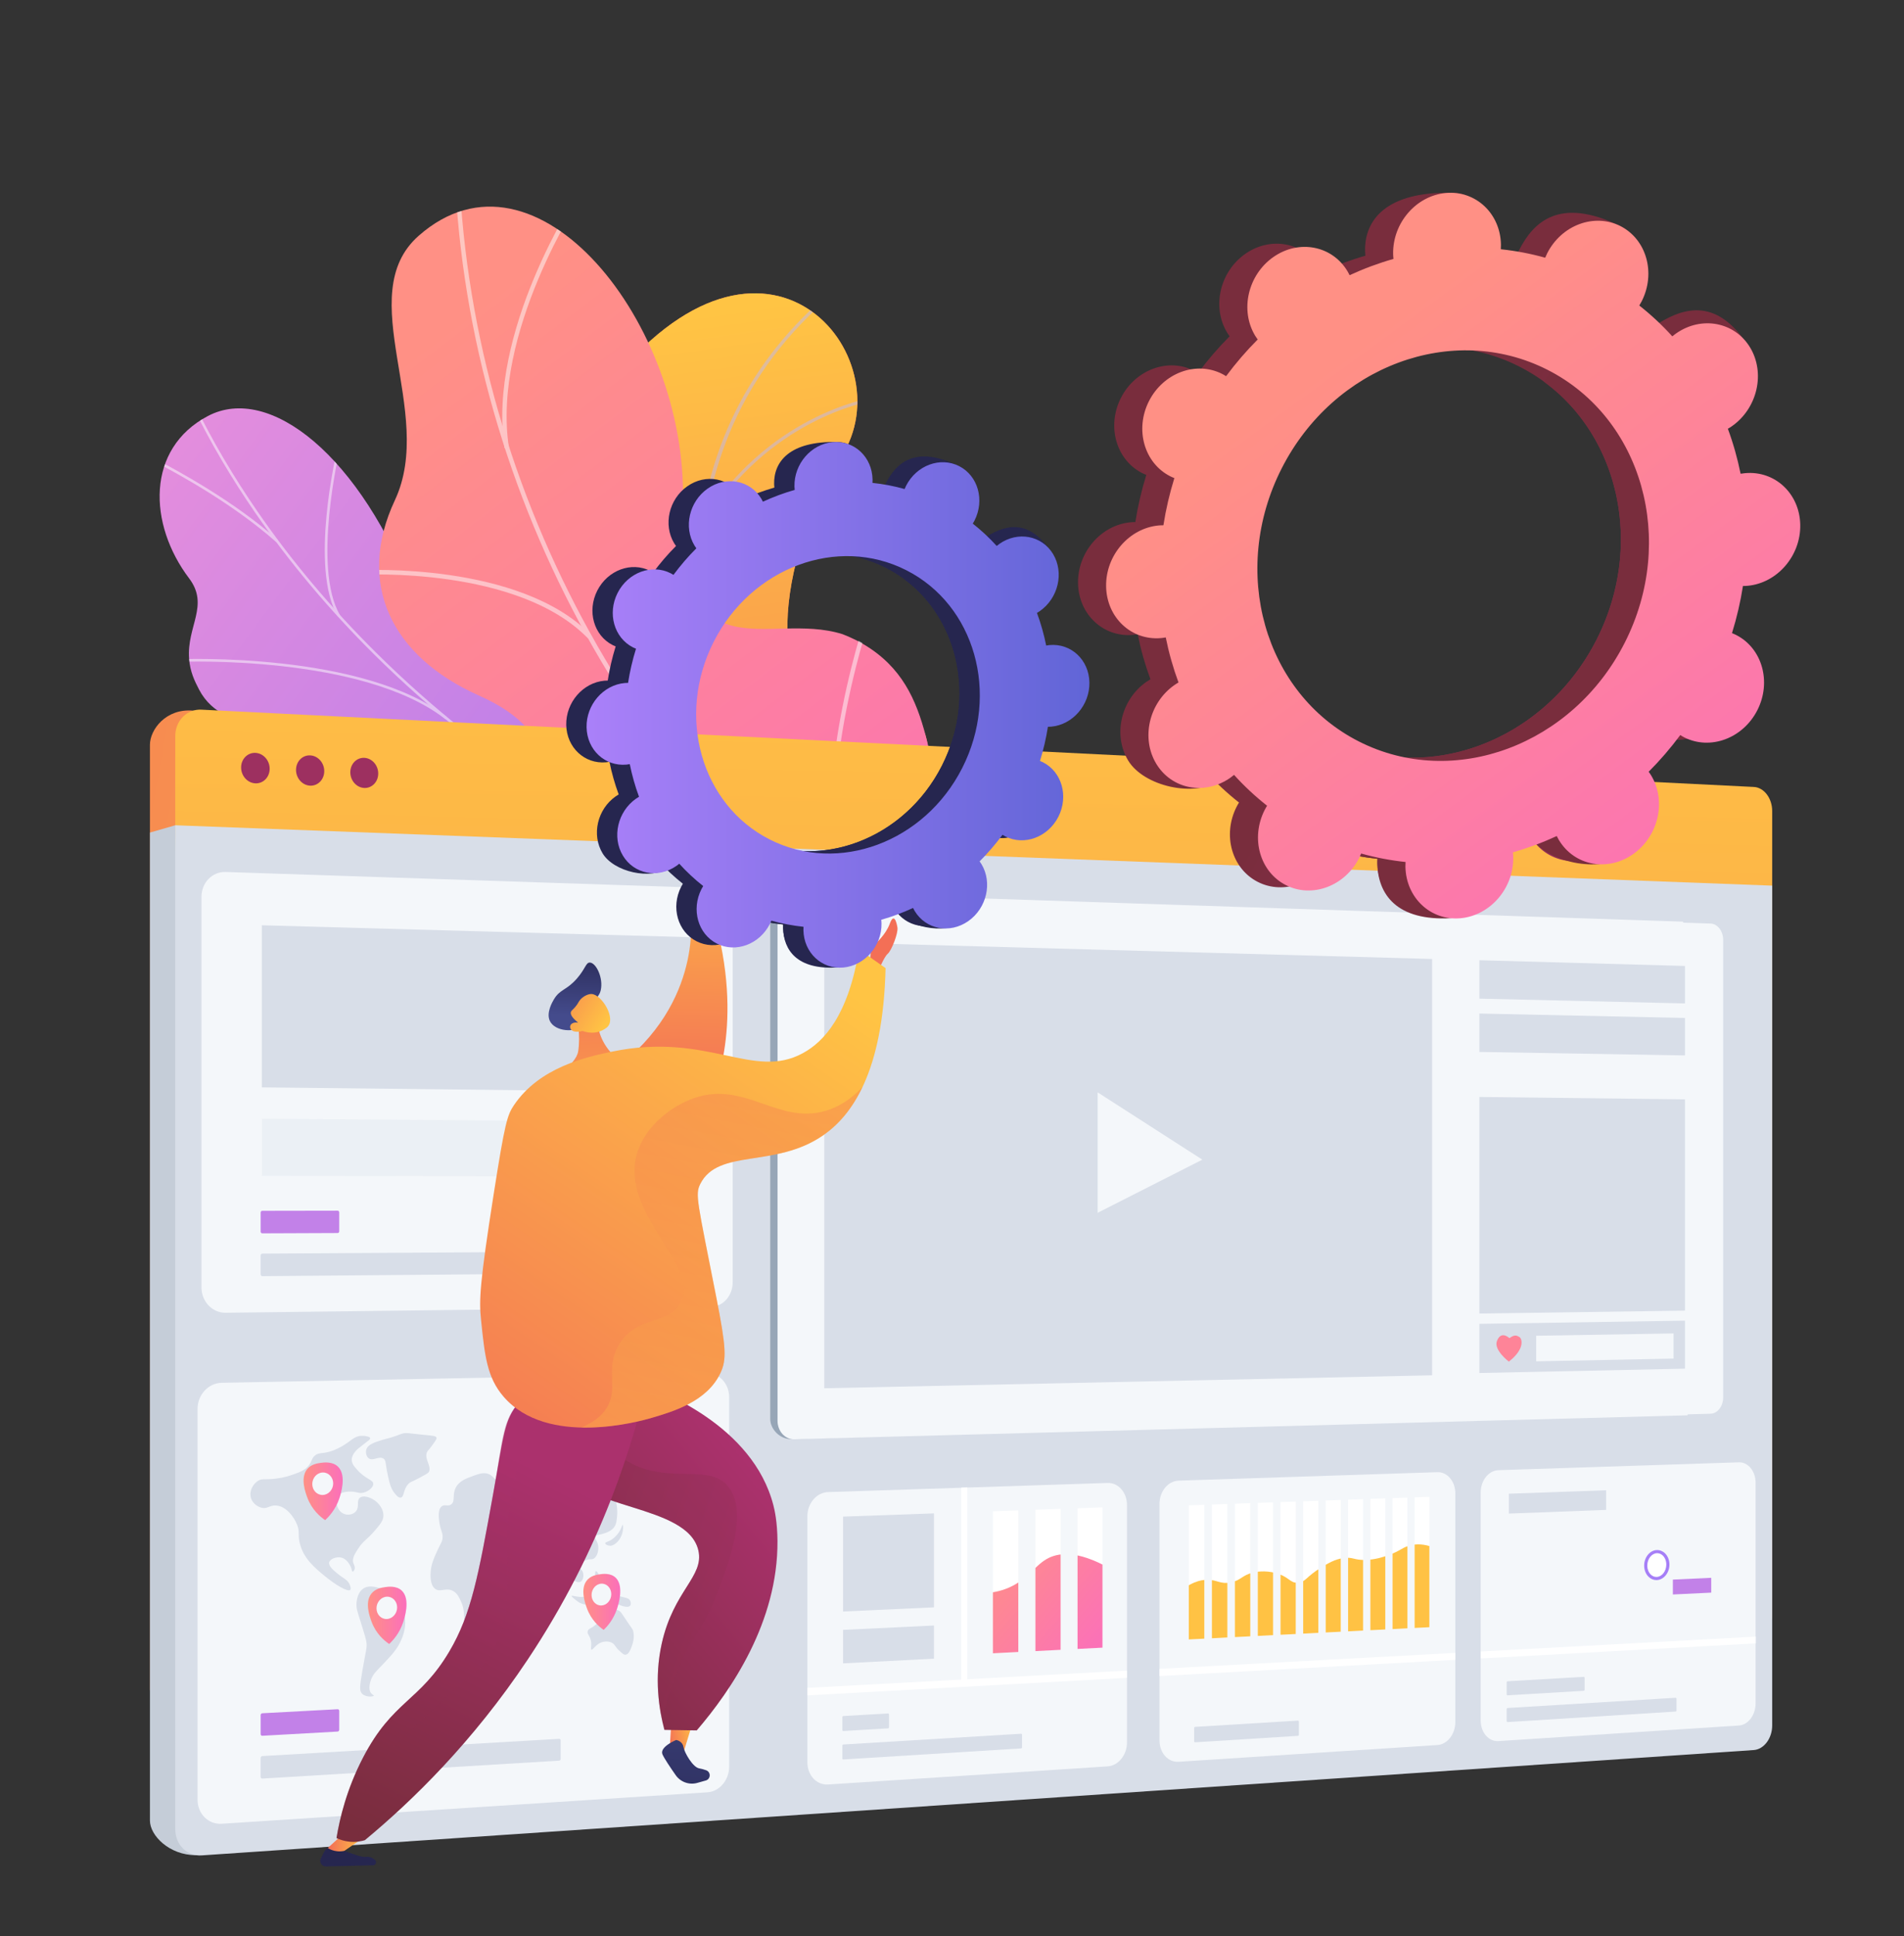 <?xml version="1.0" encoding="utf-8"?>
<!-- Generator: Adobe Illustrator 16.0.0, SVG Export Plug-In . SVG Version: 6.00 Build 0)  -->
<!DOCTYPE svg PUBLIC "-//W3C//DTD SVG 1.1//EN" "http://www.w3.org/Graphics/SVG/1.1/DTD/svg11.dtd">
<svg version="1.1" id="Layer_1" xmlns="http://www.w3.org/2000/svg" xmlns:xlink="http://www.w3.org/1999/xlink" x="0px" y="0px"
	 width="427px" height="434px" viewBox="0 0 427 434" enable-background="new 0 0 427 434" xml:space="preserve">
<rect x="0" y="0" width="427" height="434" fill="#333333" stroke="none"/>
<g>
	<g>
		<g>
			<defs>
				<path id="SVGID_1_" d="M196.971,272.181l29.555-15.293c0,0-2.281-18.04-15.06-24.992c-26.073-14.184-11.831-36.03-7.234-46.072
					c6.933-15.145,6.436-31.514-13.647-28.36c-20.083,3.153-16.606-32.299-1.885-55.144c14.405-22.356-17.022-60.862-52.643-15.338
					c-21.272,27.186-1.613,54.482,5.037,70.626s-15.665,29.312,1.964,44.116c15.059,12.646,33.904,17.797,29.898,33.92
					S174.373,264.714,196.971,272.181z"/>
			</defs>
			
				<linearGradient id="SVGID_2_" gradientUnits="userSpaceOnUse" x1="5538.815" y1="87.138" x2="5729.263" y2="87.138" gradientTransform="matrix(0.29 -0.957 0.957 0.29 -1539.208 5533.673)">
				<stop  offset="0" style="stop-color:#FFC444"/>
				<stop  offset="0.996" style="stop-color:#F36F56"/>
			</linearGradient>
			<use xlink:href="#SVGID_1_"  overflow="visible" fill="url(#SVGID_2_)"/>
			<clipPath id="SVGID_3_">
				<use xlink:href="#SVGID_1_"  overflow="visible"/>
			</clipPath>
			
				<linearGradient id="SVGID_4_" gradientUnits="userSpaceOnUse" x1="9289.334" y1="-4820.757" x2="9223.091" y2="-4632.485" gradientTransform="matrix(0.888 -0.46 0.46 0.888 -5874.904 8624.274)">
				<stop  offset="0" style="stop-color:#FFC444"/>
				<stop  offset="0.996" style="stop-color:#F36F56"/>
			</linearGradient>
			<path clip-path="url(#SVGID_3_)" fill="url(#SVGID_4_)" d="M196.971,272.181l29.555-15.293c0,0-2.281-18.04-15.06-24.992
				c-26.073-14.184-11.831-36.03-7.234-46.072c6.933-15.145,5.971-29.581-11.992-29.973c-20.324-0.444-18.261-30.687-3.54-53.531
				c14.405-22.356-17.022-60.862-52.643-15.338c-21.272,27.186-1.613,54.482,5.037,70.626s-15.665,29.312,1.964,44.116
				c15.059,12.646,33.904,17.797,29.898,33.92S174.373,264.714,196.971,272.181z"/>
			<g opacity="0.5" clip-path="url(#SVGID_3_)">
				<path fill="#BEB8F2" d="M211.182,268.305l0.555-0.43c-0.267-0.344-26.809-34.888-42.797-77.066
					c-14.729-38.857-23.252-92.335,19.787-126.436l-0.436-0.551c-19.16,15.18-29.87,35.394-31.835,60.081
					c-1.57,19.72,2.411,42.319,11.832,67.168C184.314,233.345,210.915,267.961,211.182,268.305z"/>
				<path fill="#BEB8F2" d="M156.08,134.255l0.58-0.398c-13.229-19.28-20.524-52.615-20.597-52.95l-0.687,0.148
					C135.449,81.391,142.774,114.862,156.08,134.255z"/>
				<path fill="#BEB8F2" d="M157.84,117.842c14.233-23.954,37.105-27.829,37.335-27.865l-0.11-0.694
					c-0.232,0.037-23.421,3.952-37.829,28.2L157.84,117.842z"/>
				<path fill="#BEB8F2" d="M180.894,217.815c-8.245-33.027,28.031-60.943,28.408-61.186l-0.341-0.613
					c-0.392,0.203-37.066,28.649-28.748,61.969L180.894,217.815z"/>
				<path fill="#BEB8F2" d="M174.252,205.449l0.545-0.443c-13.702-16.855-40.915-19.25-41.188-19.272l-0.057,0.7
					C133.823,186.456,160.742,188.829,174.252,205.449z"/>
				<path fill="#BEB8F2" d="M207.68,262.347c-5.024-11.915,6.631-29.439,6.75-29.615l-0.583-0.393
					c-0.492,0.729-11.987,18.015-6.814,30.281L207.68,262.347z"/>
				<path fill="#BEB8F2" d="M201.284,254.252l0.561-0.423c-6.16-8.161-24.85-11.131-30.992-12.107
					c-0.868-0.139-1.618-0.257-1.747-0.305l-0.252,0.656c0.182,0.069,0.679,0.149,1.888,0.342
					C176.815,243.381,195.295,246.317,201.284,254.252z"/>
			</g>
		</g>
		<g>
			
				<linearGradient id="SVGID_5_" gradientUnits="userSpaceOnUse" x1="-9418.006" y1="1057.834" x2="-9334.599" y2="1276.994" gradientTransform="matrix(-0.269 0.963 0.963 0.269 -3523.485 8899.381)">
				<stop  offset="0.004" style="stop-color:#E38DDD"/>
				<stop  offset="1" style="stop-color:#9571F6"/>
			</linearGradient>
			<path fill="url(#SVGID_5_)" d="M179.322,188.683c8.688-2.344,15.687,2.869,20.161,7.435c-0.185,0.845-0.075,1.377-0.072,2.268
				c0.03,8.038-1.67,11.473-2.892,19.399c-0.263,1.706-2.558,6.479-3.621,8.369l-2.038,3.492c0,0-20.507,2.903-23.436-8.515
				c-2.929-11.417-22.755-11.13-33.277-12.273c-6.461-0.702-9.191-3.093-11.524-3.732c-24.694-6.764-33.696-0.793-40.375-7.925
				c-7.374-7.874,1.487-17.404-6.081-26.393c-8.546-10.15-25.582-4.813-31.522-16.225c-1.019-1.957-2.012-3.995-2.237-6.929
				c-0.555-7.242,4.591-11.94,0.011-17.993c-9.205-12.166-9.695-29.089,4.22-36.407c13.733-7.222,34.263,8.811,46.42,41.087
				c11.264,21.968,15.839,23.169,27.477,23.883c8.152,0.5,30.584-3.545,36.25,9.541C162.454,180.852,169.39,191.362,179.322,188.683
				z"/>
			<g>
				<defs>
					<path id="SVGID_6_" d="M204.768,202.362l-13.075,26.793c0,0-21.339,3.396-24.268-8.022
						c-2.929-11.417-22.755-11.131-33.277-12.273c-28.549-3.101-18.761-34.946-54.987-42.049
						c-9.635-1.889-28.783-2.05-34.516-12.226c-6.532-11.593,3.664-17.138-2.226-24.921c-9.205-12.166-9.695-29.089,4.22-36.407
						c13.733-7.222,34.262,8.811,46.42,41.087c11.264,21.968,15.839,23.169,27.477,23.883c8.152,0.5,30.584-3.545,36.25,9.541
						s12.602,23.595,22.534,20.917C194.436,184.607,204.768,202.362,204.768,202.362z"/>
				</defs>
				<clipPath id="SVGID_7_">
					<use xlink:href="#SVGID_6_"  overflow="visible"/>
				</clipPath>
				<g opacity="0.5" clip-path="url(#SVGID_7_)">
					<path fill="#FCFDFE" d="M197.727,213.77l-0.195,0.558c-3.091-1.046-6.194-2.141-9.223-3.256
						c-22.425-8.257-43.194-18.472-61.731-30.36c-15.706-10.073-30.033-21.486-42.583-33.921
						c-10.092-10-19.094-20.713-26.757-31.841c-5.387-7.823-10.061-15.769-13.892-23.617c-0.668-1.368-1.276-2.81-1.865-4.205
						c-0.784-1.858-1.595-3.78-2.552-5.54l0.484-0.312c0.971,1.784,1.787,3.718,2.576,5.589c0.585,1.388,1.191,2.823,1.852,4.177
						c3.819,7.823,8.479,15.745,13.851,23.546c7.644,11.101,16.625,21.788,26.694,31.766c12.523,12.409,26.822,23.799,42.498,33.853
						c18.505,11.868,39.241,22.066,61.632,30.311C191.541,211.632,194.64,212.726,197.727,213.77z"/>
					<path fill="#FCFDFE" d="M100.279,160.78l-0.345,0.477c-18.589-14.577-59.338-12.907-59.747-12.889l0.006-0.584
						C40.604,147.765,81.541,146.086,100.279,160.78z"/>
					<path fill="#FCFDFE" d="M155.918,196.543l-0.293,0.513c-13.813-8.281-18.679-40.558-18.726-40.882l0.548-0.12
						C137.494,156.376,142.321,188.392,155.918,196.543z"/>
					<path fill="#FCFDFE" d="M164.177,200.503l-0.205,0.555c-9.868-3.582-25.425-2.788-43.806,2.237
						c-0.924,0.253-0.924,0.253-1.022,0.219l0.199-0.557l-0.1,0.278l-0.004-0.291c0.063-0.01,0.412-0.105,0.816-0.216
						C138.541,197.675,154.21,196.885,164.177,200.503z"/>
					<path fill="#FCFDFE" d="M192.115,211.776l-0.343,0.478c-9.174-7.131-9.331-25.418-9.331-25.602l0.554-0.034
						C182.995,186.799,183.151,204.808,192.115,211.776z"/>
					<path fill="#FCFDFE" d="M197.574,214.648c-9.434,0.424-19.207,3.72-29.879,10.075l-0.251-0.506
						c10.753-6.404,20.611-9.726,30.137-10.154L197.574,214.648z"/>
					<path fill="#FCFDFE" d="M62.312,121.059l-0.369,0.457c-9.876-8.739-22.296-15.388-26.378-17.573
						c-0.988-0.529-1.335-0.716-1.444-0.804l0.352-0.472c0.084,0.066,0.649,0.369,1.364,0.751
						C39.93,105.61,52.391,112.28,62.312,121.059z"/>
					<path fill="#FCFDFE" d="M76.247,137.892l-0.475,0.329c-6.414-10.846-0.367-36.591-0.106-37.682l0.537,0.114
						C76.14,100.918,69.953,127.249,76.247,137.892z"/>
				</g>
			</g>
		</g>
		<g>
			
				<linearGradient id="SVGID_8_" gradientUnits="userSpaceOnUse" x1="-3794.418" y1="-104.633" x2="-3691.183" y2="65.317" gradientTransform="matrix(-0.368 0.93 0.93 0.368 -1209.957 3648.649)">
				<stop  offset="0" style="stop-color:#FF9085"/>
				<stop  offset="1" style="stop-color:#FB6FBB"/>
			</linearGradient>
			<path fill="url(#SVGID_8_)" d="M223.876,211.26c-0.983,1.791,12.907,16.095-1.719,16.659
				c-3.653,0.141-15.037-2.553-21.051,11.223c-1.168,2.673-2.336,5.348-3.504,8.021c-7.014-0.073-13.611-1.442-12.694-10.593
				c1.425-14.211-19.899-22.649-28.877-22.007c-11.112,0.794-36.997,2.097-35.127-19.892c1.556-18.306,6.173-29.971-13.484-38.743
				c-19.656-8.771-27.638-25.075-18.855-43.81c9.243-19.716-9.76-45.956,5.327-59.261c26.288-23.184,60.283,19.726,59.262,59.648
				c-1.021,39.922,18.938,24.362,35.77,29.654c1.535,0.58,3.869,1.596,6.397,3.32c15.562,10.611,11.458,29.612,20.409,47.896
				C227.937,218.314,225.534,208.243,223.876,211.26z"/>
			<g>
				<defs>
					<path id="SVGID_9_" d="M220.746,203.62l-17.725,43.875c-6.934,0.263-19.138-0.702-18.113-10.924
						c1.425-14.211-19.899-22.649-28.877-22.007c-11.112,0.794-36.997,2.097-35.127-19.892c1.556-18.305,6.173-29.971-13.484-38.742
						c-19.656-8.771-27.638-25.075-18.855-43.81c9.243-19.716-9.76-45.956,5.327-59.261c26.288-23.184,60.283,19.726,59.262,59.648
						c-1.021,39.922,18.938,24.363,35.77,29.654c22.98,7.223,5.543,37.361,11.033,49.147
						C204.261,200.548,214.295,202.938,220.746,203.62z"/>
				</defs>
				<clipPath id="SVGID_10_">
					<use xlink:href="#SVGID_9_"  overflow="visible"/>
				</clipPath>
				<g opacity="0.5" clip-path="url(#SVGID_10_)">
					<path fill="#FCFDFE" d="M205.843,221.731l-0.551,0.865C145.92,184,106.401,114.899,102.157,42.259l0.98-0.109
						C107.362,114.483,146.718,183.295,205.843,221.731z"/>
					<path fill="#FCFDFE" d="M175.355,197.735l-0.379,0.953c-26.002-9.962-55.62,5.696-55.916,5.855l-0.42-0.894
						C118.94,203.488,148.944,187.616,175.355,197.735z"/>
					<path fill="#FCFDFE" d="M195.124,214.314l-0.764,0.674c-17.943-22.06-1.108-73.718-0.937-74.237l0.927,0.286
						C194.18,141.551,177.522,192.674,195.124,214.314z"/>
					<path fill="#FCFDFE" d="M132.531,142.336l-0.708,0.736c-15.689-16.107-50.471-14.241-50.82-14.221l-0.009-1.011
						C81.348,127.819,116.552,125.931,132.531,142.336z"/>
					<path fill="#FCFDFE" d="M114.122,100.262l-0.97,0.203c-3.951-26.142,16.149-56.586,16.353-56.891l0.799,0.548
						C130.103,44.423,110.233,74.528,114.122,100.262z"/>
				</g>
			</g>
		</g>
	</g>
	<g>
		<linearGradient id="SVGID_11_" gradientUnits="userSpaceOnUse" x1="226.844" y1="284.241" x2="-87.461" y2="228.969">
			<stop  offset="0" style="stop-color:#FFC444"/>
			<stop  offset="0.996" style="stop-color:#F36F56"/>
		</linearGradient>
		<path fill="url(#SVGID_11_)" d="M381.986,365.932L39.379,384.489c-3.174,0.172-5.754-2.422-5.754-5.792V166.96
			c0-3.372,3.574-8.212,9.713-7.651l338.648,18.882c2.236,0.111,4.046,2.487,4.046,5.307v177.108
			C386.032,363.427,384.223,365.81,381.986,365.932z"/>
		<path fill="#C5CDD8" d="M381.953,390.642L43.85,415.877c-5.832,0-10.225-4.358-10.225-7.757V186.645l5.678-1.64l346.729,14.959
			v185.254C386.032,388.061,384.208,390.49,381.953,390.642z"/>
		<linearGradient id="SVGID_12_" gradientUnits="userSpaceOnUse" x1="221.586" y1="115.896" x2="210.299" y2="633.943">
			<stop  offset="0" style="stop-color:#FFC444"/>
			<stop  offset="0.996" style="stop-color:#F36F56"/>
		</linearGradient>
		<path fill="url(#SVGID_12_)" d="M393.328,367.207L50.807,381.645c-3.226,0.175-6.958-6.451-6.958-9.877l-4.546-186.763V165
			c0-3.426,2.622-6.073,5.848-5.912l348.177,17.327c2.273,0.113,4.111,2.527,4.111,5.393v179.988
			C397.439,364.661,395.602,367.084,393.328,367.207z"/>
		<path fill="#D8DEE8" d="M393.295,392.319L45.199,415.934c-3.252,0.221-5.896-2.399-5.896-5.854V185.005l358.136,13.536v188.265
			C397.439,389.696,395.586,392.164,393.295,392.319z"/>
		<g>
			<g>
				<path fill="#F4F7FA" d="M158.665,401.789l-108.947,7.052c-2.987,0.193-5.414-2.226-5.414-5.404V315.85
					c0-3.179,2.427-5.803,5.414-5.86l108.947-2.11c2.688-0.053,4.863,2.342,4.863,5.347v82.807
					C163.528,399.038,161.354,401.615,158.665,401.789z"/>
				<path fill="#C281E8" d="M75.718,388.173l-16.898,0.945c-0.201,0.012-0.364-0.154-0.364-0.368v-4.271
					c0-0.215,0.163-0.397,0.364-0.408l16.898-0.905c0.199-0.011,0.359,0.153,0.359,0.366v4.235
					C76.077,387.98,75.917,388.162,75.718,388.173z"/>
				<path fill="#D8DEE8" d="M125.395,394.696l-66.574,4.017c-0.201,0.013-0.364-0.151-0.364-0.366v-4.27
					c0-0.215,0.163-0.398,0.364-0.41l66.574-3.861c0.189-0.012,0.342,0.148,0.342,0.356v4.138
					C125.737,394.508,125.583,394.685,125.395,394.696z"/>
				<g>
					<path fill="#D8DEE8" d="M57.79,332.009c-0.921,0.625-1.809,1.958-1.607,3.383c0.205,1.445,1.437,2.323,2.411,2.59
						c1.368,0.374,1.819-0.572,3.294-0.487c2.234,0.129,3.974,2.465,4.701,4.211c0.715,1.717,0.157,2.16,0.619,4.15
						c0.813,3.497,3.332,5.568,5.735,7.546c2.004,1.648,5.066,3.622,5.617,2.982c0.198-0.229,0.02-0.73-0.087-1.033
						c-0.425-1.201-1.396-1.444-2.717-2.533c-0.939-0.774-2.125-1.75-1.933-2.57c0.189-0.808,1.69-1.36,2.81-1.052
						c1.122,0.311,1.725,1.45,2.015,1.999c0.249,0.47,0.207,1.093,0.438,1.114c0.159,0.016,0.336-0.244,0.416-0.464
						c0.206-0.567-0.153-1.093-0.284-1.521c-0.301-0.985,0.413-2.087,1.122-3.184c1.188-1.835,1.884-1.873,3.722-4.025
						c1.23-1.44,1.847-2.181,1.915-3.199c0.116-1.748-1.275-3-1.508-3.21c-1.124-1.011-3.028-1.664-3.837-0.881
						c-0.727,0.701,0.038,1.967-0.816,2.979c-0.597,0.707-1.639,0.882-2.451,0.647c-1.146-0.332-1.805-1.472-1.872-2.52
						c-0.013-0.207-0.073-1.162,0.527-1.842c0.171-0.194,0.587-0.583,1.987-0.691c1.968-0.152,2.379,0.522,3.556,0.204
						c0.981-0.266,2.165-1.132,2.151-1.948c-0.017-0.956-1.663-1.002-3.549-3.097c-0.733-0.815-1.33-1.497-1.283-2.415
						c0.067-1.291,1.373-2.348,1.632-2.558c1.018-0.822,1.921-1.494,1.921-1.494c0.254-0.188,0.624-0.46,0.581-0.705
						c-0.028-0.161-0.227-0.266-0.581-0.361c-1.121-0.301-1.979-0.076-1.979-0.076c-1.332,0.35-1.756,1.054-3.384,2.036
						c-0.657,0.396-1.766,1.065-3.277,1.472c-1.724,0.463-2.315,0.141-3.17,0.842c-0.824,0.677-0.564,1.215-1.412,2.249
						c-0.887,1.081-1.971,1.466-3.656,2.063c-0.645,0.229-1.948,0.646-3.728,0.869C59.293,331.796,58.758,331.351,57.79,332.009z"/>
					<path fill="#D8DEE8" d="M85.858,322.751c-1.813,0.563-3.388,1.051-3.716,2.229c-0.17,0.613-0.012,1.441,0.465,1.87
						c0.949,0.853,2.383-0.577,3.425,0.156c0.558,0.393,0.347,0.941,0.985,3.918c0.426,1.986,0.775,2.935,1.446,3.774
						c0.38,0.477,0.914,1.146,1.445,1.019c0.786-0.188,0.488-1.866,1.731-3.117c0.436-0.438,0.516-0.275,2.591-1.389
						c1.212-0.65,1.82-0.981,1.954-1.243c0.684-1.34-1.133-2.889-0.402-4.479c0.138-0.3,0.157-0.145,1.09-1.4
						c1.074-1.444,1.061-1.664,1.032-1.772c-0.119-0.457-0.917-0.47-2.984-0.672c-3.428-0.335-3.706-0.539-4.723-0.256
						c-0.675,0.188-0.855,0.361-2.312,0.809C86.748,322.548,86.621,322.514,85.858,322.751z"/>
					<path fill="#D8DEE8" d="M81.269,356.272c-1.001,0.826-1.201,2.198-1.281,2.755c-0.2,1.375,0.174,2.256,0.874,4.484
						c0.85,2.708,1.274,4.062,1.338,4.835c0.099,1.202-0.107,1.421-0.931,6.197c-0.612,3.552-0.678,4.471-0.116,5.092
						c0.826,0.914,2.604,0.733,2.674,0.488c0.035-0.12-0.349-0.206-0.639-0.594c-0.645-0.864-0.181-2.362-0.059-2.758
						c0.484-1.559,1.407-2.256,2.902-3.844c1.765-1.875,2.916-3.097,3.76-4.875c0.42-0.884,1.315-2.831,1.039-5.3
						c-0.055-0.497-0.289-2.174-1.443-3.813c-1.499-2.128-3.519-2.729-4.109-2.896C84.129,355.721,82.494,355.262,81.269,356.272z"
						/>
					<path fill="#D8DEE8" d="M98.42,346.908c-0.655,1.361-1.379,2.866-1.663,4.238c-0.253,1.228-0.496,3.998,0.803,5.016
						c1.176,0.921,2.534-0.444,4.177,0.573c0.839,0.519,1.208,1.322,1.655,2.292c0.959,2.085,0.502,3.276,0.912,5.986
						c0.193,1.273,0.806,5.32,2.333,5.539c1.275,0.183,2.663-2.377,2.895-2.805c0.616-1.136,0.854-2.3,1.303-4.582
						c0.606-3.076,0.38-3.494,1.018-4.378c0.821-1.138,1.816-1.305,2.035-2.376c0.16-0.786-0.222-1.474-0.452-1.898
						c-0.848-1.565-2.03-1.344-2.828-2.856c-0.458-0.869-0.582-1.919-0.396-2.028c0.166-0.098,0.626,0.53,0.849,0.834
						c0.686,0.935,0.602,1.286,1.019,1.755c0.843,0.948,2.266,0.728,2.373,0.709c0.653-0.111,1.829-0.557,1.973-1.376
						c0.111-0.631-0.426-1.279-1.07-2.059c-0.521-0.629-0.91-0.893-0.847-1.019c0.065-0.127,0.527,0.019,1.748,0.428
						c1.326,0.445,1.988,0.668,2.082,0.723c0.447,0.26,0.827,0.62,2.078,2.816c1.268,2.226,1.73,3.351,2.018,3.244
						c0.144-0.053,0.119-0.364,0.224-1.425c0.158-1.588,0.244-2.393,0.616-2.98c0.313-0.496,0.984-1.177,1.678-1.112
						c0.416,0.039,0.916,0.719,1.897,2.077c0.968,1.338,1.294,1.793,1.95,2.131c0.345,0.178,0.961,0.497,1.446,0.187
						c0.539-0.345,0.724-1.342,0.5-2.045c-0.271-0.852-1.022-0.905-1.001-1.433c0.031-0.754,1.587-1.309,1.723-1.356
						c1.004-0.349,1.261-0.009,1.775-0.375c0.764-0.546,1.079-1.925,0.886-2.975c-0.198-1.081-0.868-1.457-0.665-1.936
						c0.17-0.402,0.708-0.283,1.772-0.615c0.79-0.247,1.958-0.611,2.597-1.623c0.38-0.603,0.447-1.235,0.552-2.22
						c0.017-0.164,0.093-0.921,0-1.956c-0.129-1.434-0.412-1.523-0.276-1.947c0.298-0.928,1.733-0.722,4.459-1.67
						c1.56-0.543,2.688-1.167,2.798-0.942c0.138,0.281-1.687,1.162-1.81,2.679c-0.093,1.149,0.822,2.276,1.207,2.154
						c0.318-0.102,0.088-0.997,0.658-2.337c0.209-0.494,0.528-1.242,1.205-1.744c0.812-0.603,1.292-0.219,2.022-0.855
						c0.585-0.51,0.438-0.895,0.928-1.428c1.112-1.208,2.985-0.446,3.106-0.885c0.111-0.405-1.334-1.622-3.215-1.848
						c-1.671-0.199-1.929,0.594-3.827,0.661c-1.078,0.039-2.382-0.392-4.997-1.255c-1.476-0.487-2.245-0.827-3.583-0.874
						c-0.932-0.033-0.959,0.117-1.935,0.056c-1.105-0.071-2.475-0.159-3.547-1.125c-0.84-0.758-0.584-1.231-1.277-1.682
						c-1.12-0.728-2.653-0.055-3.954,0.537c-1.382,0.63-2.363,1.375-4.024,2.636c-1.932,1.467-2.579,2.186-3.647,2.079
						c-0.798-0.079-0.961-0.532-1.856-0.501c-0.724,0.026-0.951,0.334-2.423,1.061c-1.424,0.702-2.149,1.052-2.769,0.949
						c-0.96-0.159-0.997-0.886-2.039-1.302c-1.11-0.443-2.17-0.059-3.463,0.413c-1.597,0.581-3.168,1.152-3.931,2.666
						c-0.808,1.602-0.059,2.968-0.971,3.7c-0.756,0.607-1.531-0.123-2.23,0.509c-0.84,0.758-0.59,2.596-0.458,3.564
						c0.26,1.91,0.906,2.359,0.687,3.712C99.125,345.609,98.953,345.8,98.42,346.908z"/>
					<path fill="#D8DEE8" d="M113.888,362.411c-0.397-0.028-1.063,1.739-0.904,3.381c0.01,0.097,0.141,1.37,0.508,1.398
						c0.342,0.026,0.698-1.036,0.734-1.147c0.06-0.182,0.239-0.775,0.17-1.738C114.376,364.035,114.26,362.435,113.888,362.411z"/>
					<path fill="#D8DEE8" d="M128.187,357.778c-0.03,0.078,0.083,0.203,0.399,0.466c0.833,0.694,1.25,1.041,1.937,1.275
						c0.594,0.201,2.07,0.552,2.387-0.043c0.203-0.382-0.089-1.118-0.555-1.447c-0.497-0.351-0.87-0.014-2.054-0.034
						C129.073,357.972,128.258,357.589,128.187,357.778z"/>
					<path fill="#D8DEE8" d="M132.355,354.413c-0.245,0.053-0.183,0.58-0.666,1.744c-0.226,0.543-0.348,0.689-0.278,0.87
						c0.155,0.397,1.089,0.554,1.553,0.057c0.434-0.464,0.236-1.26,0.167-1.539C133,355.016,132.642,354.35,132.355,354.413z"/>
					<path fill="#D8DEE8" d="M137.336,358.671c0.186,0.288,0.5,0.642,1.27,0.983c0.269,0.12,2.254,1.002,2.753,0.245
						c0.204-0.308,0.104-0.802-0.055-1.096c-0.245-0.456-0.694-0.549-1.431-0.731c-2.193-0.545-2.689-0.832-2.868-0.549
						C136.804,357.842,137.235,358.513,137.336,358.671z"/>
					<path fill="#D8DEE8" d="M133.631,352.216c-0.262,0.1-0.245,1.415,0.221,2.441c0.243,0.534,0.685,1.16,0.886,1.065
						c0.218-0.104,0.107-1.028-0.055-1.65C134.441,353.146,133.884,352.119,133.631,352.216z"/>
					<path fill="#D8DEE8" d="M135.734,345.95c0.004-0.308,0.697-0.26,1.602-0.916c0.629-0.456,1.551-1.39,2.041-2.641
						c0.099-0.254,0.202-0.573,0.275-0.56c0.112,0.021,0.125,0.792,0,1.466c-0.232,1.246-0.979,2.382-1.93,2.943
						c-0.373,0.22-0.651,0.278-0.883,0.278C136.322,346.521,135.73,346.236,135.734,345.95z"/>
					<path fill="#D8DEE8" d="M133.852,363.967c-1.211,1.209-1.872,1.028-2.051,1.688c-0.203,0.749,0.627,1.047,0.776,2.538
						c0.093,0.927-0.163,1.463,0.055,1.591c0.332,0.193,0.878-1.063,2.161-1.574c0.1-0.04,1.444-0.554,2.542,0.122
						c0.638,0.394,0.558,0.797,1.6,1.757c0.667,0.614,1.014,0.925,1.432,0.846c0.691-0.13,1.081-1.224,1.321-1.896
						c0.198-0.557,0.653-1.832,0.33-3.311c-0.14-0.641-0.243-0.484-2.146-3.381c-0.526-0.801-0.737-1.146-1.213-1.351
						c-0.97-0.418-2.034,0.184-2.208,0.281c-0.381,0.216-0.715,0.572-1.383,1.286C134.281,363.408,134.33,363.49,133.852,363.967z"
						/>
				</g>
				<g>
					<linearGradient id="SVGID_13_" gradientUnits="userSpaceOnUse" x1="68.083" y1="334.313" x2="76.858" y2="334.313">
						<stop  offset="0" style="stop-color:#FF9085"/>
						<stop  offset="1" style="stop-color:#FB6FBB"/>
					</linearGradient>
					<path fill="url(#SVGID_13_)" d="M72.917,340.778c-1.091-0.748-2.974-2.313-3.99-5.042c-0.412-1.109-1.621-4.357-0.092-6.329
						c0.908-1.171,2.376-1.37,3.132-1.473c0.64-0.087,2.614-0.354,3.856,0.879c1.981,1.968,0.561,6.233,0.275,7.091
						C75.273,338.382,73.786,339.978,72.917,340.778z"/>
					<path fill="#F4F7FA" d="M74.723,332.544c0,1.39-1.048,2.549-2.343,2.589c-1.295,0.041-2.347-1.055-2.347-2.447
						s1.052-2.553,2.347-2.59C73.675,330.058,74.723,331.154,74.723,332.544z"/>
				</g>
				<g>
					<linearGradient id="SVGID_14_" gradientUnits="userSpaceOnUse" x1="82.51" y1="362.119" x2="91.169" y2="362.119">
						<stop  offset="0" style="stop-color:#FF9085"/>
						<stop  offset="1" style="stop-color:#FB6FBB"/>
					</linearGradient>
					<path fill="url(#SVGID_14_)" d="M87.28,368.542c-1.077-0.729-2.935-2.26-3.937-4.958c-0.407-1.097-1.6-4.307-0.091-6.285
						c0.895-1.175,2.344-1.392,3.09-1.503c0.632-0.095,2.58-0.386,3.806,0.823c1.956,1.93,0.553,6.185,0.271,7.041
						C89.605,366.132,88.138,367.736,87.28,368.542z"/>
					<path fill="#F4F7FA" d="M89.062,360.34c0,1.38-1.034,2.545-2.311,2.602c-1.279,0.057-2.316-1.019-2.316-2.401
						c0-1.384,1.037-2.549,2.316-2.603C88.028,357.884,89.062,358.959,89.062,360.34z"/>
				</g>
				<g>
					<linearGradient id="SVGID_15_" gradientUnits="userSpaceOnUse" x1="130.828" y1="359.105" x2="139.102" y2="359.105">
						<stop  offset="0" style="stop-color:#FF9085"/>
						<stop  offset="1" style="stop-color:#FB6FBB"/>
					</linearGradient>
					<path fill="url(#SVGID_15_)" d="M135.386,365.384c-1.029-0.714-2.805-2.214-3.762-4.852c-0.389-1.073-1.528-4.213-0.087-6.145
						c0.855-1.146,2.24-1.356,2.953-1.465c0.604-0.092,2.465-0.374,3.637,0.81c1.869,1.889,0.529,6.047,0.259,6.884
						C137.607,363.031,136.205,364.597,135.386,365.384z"/>
					<path fill="#F4F7FA" d="M137.088,357.368c0,1.349-0.988,2.486-2.208,2.54c-1.222,0.054-2.213-0.999-2.213-2.351
						c0-1.353,0.992-2.489,2.213-2.541C136.1,354.967,137.088,356.018,137.088,357.368z"/>
				</g>
				<g>
					<linearGradient id="SVGID_16_" gradientUnits="userSpaceOnUse" x1="116.81" y1="342.726" x2="125.194" y2="342.726">
						<stop  offset="0" style="stop-color:#FF9085"/>
						<stop  offset="1" style="stop-color:#FB6FBB"/>
					</linearGradient>
					<path fill="url(#SVGID_16_)" d="M121.428,349.046c-1.043-0.727-2.842-2.251-3.812-4.914c-0.395-1.082-1.549-4.253-0.088-6.186
						c0.867-1.148,2.271-1.349,2.993-1.451c0.611-0.088,2.498-0.357,3.685,0.844c1.894,1.916,0.536,6.091,0.263,6.931
						C123.679,346.694,122.259,348.26,121.428,349.046z"/>
					<path fill="#F4F7FA" d="M123.154,340.99c0,1.358-1.001,2.495-2.238,2.54c-1.238,0.044-2.243-1.023-2.243-2.385
						s1.005-2.498,2.243-2.539C122.152,338.564,123.154,339.632,123.154,340.99z"/>
				</g>
			</g>
			<g>
				<path fill="#F4F7FA" d="M164.315,287.464c0,3.005-2.173,5.467-4.859,5.499l-108.862,1.325c-2.984,0.036-5.41-2.51-5.41-5.688
					v-87.55c0-3.178,2.425-5.673,5.41-5.574l108.862,3.612c2.686,0.089,4.859,2.597,4.859,5.601V287.464z"/>
				<path fill="#C281E8" d="M75.718,276.414l-16.898,0.068c-0.201,0.001-0.364-0.173-0.364-0.388v-4.27
					c0-0.214,0.163-0.389,0.364-0.389l16.898-0.029c0.199,0,0.359,0.173,0.359,0.386v4.234
					C76.077,276.24,75.917,276.414,75.718,276.414z"/>
				<path fill="#D8DEE8" d="M125.395,285.516l-66.574,0.562c-0.201,0.002-0.364-0.171-0.364-0.386v-4.27
					c0-0.215,0.163-0.39,0.364-0.392l66.574-0.406c0.189-0.001,0.342,0.166,0.342,0.375v4.137
					C125.737,285.344,125.583,285.514,125.395,285.516z"/>
				<polygon fill="#D8DEE8" points="155.014,244.824 58.719,243.759 58.719,207.423 155.014,210.1 				"/>
				<polygon opacity="0.32" fill="#D8DEE8" points="155.014,263.791 58.719,263.606 58.719,250.781 155.014,251.536 				"/>
			</g>
			<g>
				<g>
					<path fill="#F4F7FA" d="M248.404,395.98l-62.699,4.059c-2.558,0.166-4.635-2.053-4.635-4.955v-55.189
						c0-2.902,2.077-5.323,4.635-5.406l62.699-2.047c2.397-0.079,4.336,2.129,4.336,4.93v53.258
						C252.74,393.429,250.802,395.825,248.404,395.98z"/>
					<polygon fill="#FFFFFF" points="252.73,374.509 181.062,378.38 181.062,380.062 252.73,376.133 					"/>
					<polygon fill="#FFFFFF" points="215.572,333.494 215.572,377.695 216.935,377.621 216.935,333.449 					"/>
				</g>
				<g>
					<polygon fill="#D8DEE8" points="209.45,360.329 189.066,361.262 189.066,339.986 209.45,339.264 					"/>
					<polygon fill="#D8DEE8" points="209.45,371.835 189.066,372.885 189.066,365.375 209.45,364.4 					"/>
				</g>
				<g>
					<path fill="#D8DEE8" d="M199.155,387.456l-10.023,0.591c-0.123,0.008-0.222-0.1-0.222-0.238v-2.852
						c0-0.14,0.099-0.258,0.222-0.265l10.023-0.574c0.121-0.008,0.22,0.099,0.22,0.237v2.837
						C199.375,387.331,199.276,387.449,199.155,387.456z"/>
					<path fill="#D8DEE8" d="M228.996,391.951l-39.864,2.475c-0.123,0.008-0.222-0.099-0.222-0.238v-2.852
						c0-0.139,0.099-0.258,0.222-0.265l39.864-2.409c0.117-0.008,0.213,0.098,0.213,0.233v2.796
						C229.209,391.827,229.113,391.944,228.996,391.951z"/>
				</g>
				<g>
					<polygon fill="#FFFFFF" points="228.372,370.334 222.67,370.626 222.67,338.797 228.372,338.594 					"/>
					<polygon fill="#FFFFFF" points="237.855,369.847 232.207,370.136 232.207,338.459 237.855,338.259 					"/>
					<polygon fill="#FFFFFF" points="247.249,369.366 241.654,369.652 241.654,338.125 247.249,337.927 					"/>
					<g>
						<defs>
							<path id="SVGID_17_" d="M220.419,357.14c0,4.886,0,9.771,0,14.657c9.598-0.497,19.104-0.989,28.521-1.478
								c0-6.229,0-12.459,0-18.689c-7.554-4.259-11.806-3.559-14.302-2.083c-2.808,1.66-4.434,4.915-9.112,6.65
								C223.427,356.976,221.588,357.126,220.419,357.14z"/>
						</defs>
						<clipPath id="SVGID_18_">
							<use xlink:href="#SVGID_17_"  overflow="visible"/>
						</clipPath>
						<g clip-path="url(#SVGID_18_)">
							<linearGradient id="SVGID_19_" gradientUnits="userSpaceOnUse" x1="215.498" y1="353.347" x2="244.429" y2="379.01">
								<stop  offset="0" style="stop-color:#FF9085"/>
								<stop  offset="1" style="stop-color:#FB6FBB"/>
							</linearGradient>
							<polygon fill="url(#SVGID_19_)" points="228.372,370.334 222.67,370.626 222.67,354.095 228.372,353.85 							"/>
							<linearGradient id="SVGID_20_" gradientUnits="userSpaceOnUse" x1="220.573" y1="345.038" x2="249.875" y2="371.028">
								<stop  offset="0" style="stop-color:#FF9085"/>
								<stop  offset="1" style="stop-color:#FB6FBB"/>
							</linearGradient>
							<polygon fill="url(#SVGID_20_)" points="237.855,369.847 232.207,370.136 232.207,345.809 237.855,345.589 							"/>
							<linearGradient id="SVGID_21_" gradientUnits="userSpaceOnUse" x1="223.424" y1="340.175" x2="252.397" y2="365.875">
								<stop  offset="0" style="stop-color:#FF9085"/>
								<stop  offset="1" style="stop-color:#FB6FBB"/>
							</linearGradient>
							<polygon fill="url(#SVGID_21_)" points="247.249,369.366 241.654,369.652 241.654,348.227 247.249,348.001 							"/>
						</g>
					</g>
				</g>
			</g>
			<g>
				<path fill="#F4F7FA" d="M322.361,391.193l-58.037,3.757c-2.364,0.153-4.285-1.984-4.285-4.775v-53.061
					c0-2.791,1.921-5.116,4.285-5.192l58.037-1.896c2.221-0.072,4.018,2.055,4.018,4.751v51.274
					C326.379,388.748,324.582,391.05,322.361,391.193z"/>
				<g>
					<g>
						<path fill="#F4F7FA" d="M279.276,383.337l-11.26,0.668c-0.116,0.007-0.211-0.1-0.211-0.237v-2.959
							c0-0.139,0.095-0.255,0.211-0.262l11.26-0.647c0.115-0.007,0.208,0.099,0.208,0.235v2.942
							C279.484,383.214,279.392,383.33,279.276,383.337z"/>
						<path fill="#D8DEE8" d="M291.09,389.135l-23.073,1.445c-0.116,0.007-0.211-0.099-0.211-0.236v-2.96
							c0-0.138,0.095-0.255,0.211-0.262l23.073-1.404c0.113-0.007,0.206,0.098,0.206,0.234v2.924
							C291.296,389.011,291.203,389.128,291.09,389.135z"/>
					</g>
					<g>
						<polygon fill="#FFFFFF" points="270.089,367.345 266.603,367.522 266.603,337.461 270.089,337.337 						"/>
						<polygon fill="#FFFFFF" points="275.255,367.083 271.787,367.26 271.787,337.276 275.255,337.153 						"/>
						<polygon fill="#FFFFFF" points="280.395,366.821 276.945,366.997 276.945,337.094 280.395,336.97 						"/>
						<polygon fill="#FFFFFF" points="285.507,366.561 282.075,366.736 282.075,336.911 285.507,336.79 						"/>
						<polygon fill="#FFFFFF" points="290.593,366.303 287.179,366.476 287.179,336.73 290.593,336.609 						"/>
						<polygon fill="#FFFFFF" points="295.651,366.046 292.256,366.219 292.256,336.55 295.651,336.429 						"/>
						<polygon fill="#FFFFFF" points="300.684,365.791 297.306,365.962 297.306,336.371 300.684,336.251 						"/>
						<polygon fill="#FFFFFF" points="305.691,365.536 302.33,365.707 302.33,336.192 305.691,336.072 						"/>
						<polygon fill="#FFFFFF" points="310.672,365.283 307.328,365.453 307.328,336.014 310.672,335.895 						"/>
						<polygon fill="#FFFFFF" points="315.626,365.031 312.3,365.2 312.3,335.838 315.626,335.719 						"/>
						<polygon fill="#FFFFFF" points="320.556,364.78 317.247,364.949 317.247,335.662 320.556,335.545 						"/>
						<g>
							<defs>
								<path id="SVGID_22_" d="M263.82,357.506c2.983-2.796,5.37-3.38,7.046-3.358c2.121,0.028,2.802,1.025,5.099,0.602
									c2.342-0.432,2.522-1.634,5.14-2.242c0.433-0.101,2.51-0.553,5.046,0.146c2.991,0.823,3.107,2.281,4.952,2.151
									c1.701-0.12,1.827-1.378,5.193-3.412c1.588-0.96,3.07-1.855,5.033-2.12c2.139-0.288,2.291,0.518,5.007,0.421
									c2.159-0.077,3.851-0.65,4.916-1.021c2.892-1.004,3.265-1.863,5.216-2.287c1.157-0.251,2.917-0.358,5.188,0.594
									c0,6.515,0,13.029,0,19.544c-18.874,0.977-38.126,1.974-57.766,2.99C263.866,365.51,263.844,361.509,263.82,357.506z"/>
							</defs>
							<clipPath id="SVGID_23_">
								<use xlink:href="#SVGID_22_"  overflow="visible"/>
							</clipPath>
							<g clip-path="url(#SVGID_23_)">
								<polygon fill="#FFC244" points="270.089,367.345 266.603,367.522 266.603,351.91 270.089,351.76 								"/>
								<polygon fill="#FFC244" points="275.255,367.083 271.787,367.26 271.787,344.234 275.255,344.098 								"/>
								<polygon fill="#FFC244" points="280.395,366.821 276.945,366.997 276.945,346.676 280.395,346.537 								"/>
								<polygon fill="#FFC244" points="285.507,366.561 282.075,366.736 282.075,346.243 285.507,346.104 								"/>
								<polygon fill="#FFC244" points="290.593,366.303 287.179,366.476 287.179,343.633 290.593,343.499 								"/>
								<polygon fill="#FFC244" points="295.651,366.046 292.256,366.219 292.256,346.056 295.651,345.92 								"/>
								<polygon fill="#FFC244" points="300.684,365.791 297.306,365.962 297.306,344.177 300.684,344.043 								"/>
								<polygon fill="#FFC244" points="305.691,365.536 302.33,365.707 302.33,346.151 305.691,346.014 								"/>
								<polygon fill="#FFC244" points="310.672,365.283 307.328,365.453 307.328,345.448 310.672,345.312 								"/>
								<polygon fill="#FFC244" points="315.626,365.031 312.3,365.2 312.3,342.651 315.626,342.521 								"/>
								<polygon fill="#FFC244" points="320.556,364.78 317.247,364.949 317.247,343.748 320.556,343.616 								"/>
							</g>
						</g>
					</g>
				</g>
				<polygon fill="#FFFFFF" points="326.372,370.532 260.035,374.114 260.035,375.732 326.372,372.095 				"/>
			</g>
			<g>
				<path fill="#F4F7FA" d="M389.979,386.817l-53.935,3.491c-2.195,0.142-3.978-1.923-3.978-4.61v-51.121
					c0-2.688,1.782-4.926,3.978-4.997l53.935-1.761c2.067-0.068,3.739,1.986,3.739,4.587v49.459
					C393.719,384.467,392.047,386.683,389.979,386.817z"/>
				<polygon fill="#FFFFFF" points="393.749,366.893 332.103,370.222 332.103,371.781 393.749,368.401 				"/>
				<g>
					<path fill="#D8DEE8" d="M355.182,379.035l-17.084,1.015c-0.11,0.007-0.201-0.099-0.201-0.234v-2.661
						c0-0.136,0.091-0.252,0.201-0.258l17.084-0.986c0.109-0.007,0.197,0.098,0.197,0.232v2.638
						C355.379,378.915,355.291,379.029,355.182,379.035z"/>
					<path fill="#D8DEE8" d="M375.784,383.689l-37.687,2.357c-0.11,0.007-0.201-0.098-0.201-0.233v-2.662
						c0-0.136,0.091-0.252,0.201-0.259l37.687-2.294c0.106-0.007,0.193,0.097,0.193,0.229v2.608
						C375.978,383.569,375.891,383.683,375.784,383.689z"/>
				</g>
				<g>
					<g>
						<g>
							<path fill="#FFFFFF" d="M374.046,350.737c0,1.662-1.109,3.062-2.48,3.125c-1.373,0.063-2.487-1.236-2.487-2.902
								s1.114-3.065,2.487-3.124C372.937,347.776,374.046,349.076,374.046,350.737z"/>
							<path fill="#A67FF7" d="M371.471,354.217c-0.634,0-1.244-0.252-1.73-0.716c-0.644-0.615-1.014-1.541-1.014-2.541
								c0-1.85,1.267-3.409,2.823-3.477c0.67-0.028,1.324,0.226,1.836,0.716c0.644,0.615,1.012,1.541,1.012,2.538
								c0,1.846-1.263,3.404-2.815,3.477C371.544,354.216,371.507,354.217,371.471,354.217z M371.656,348.185
								c-0.025,0-0.051,0.001-0.076,0.002c-1.186,0.051-2.149,1.295-2.149,2.772c0,0.808,0.29,1.549,0.796,2.032
								c0.38,0.361,0.83,0.539,1.322,0.518c1.183-0.055,2.145-1.299,2.145-2.772c0-0.806-0.289-1.545-0.794-2.029
								C372.541,348.365,372.112,348.185,371.656,348.185z"/>
						</g>
					</g>
					<g>
						<polygon fill="#D8DEE8" points="360.19,338.482 338.391,339.307 338.391,334.853 360.19,334.08 						"/>
					</g>
					<polygon fill="#C281E8" points="383.767,357.028 375.165,357.444 375.165,354.107 383.767,353.707 					"/>
				</g>
			</g>
			<path fill="#F4F7FA" d="M181.062,315.734V209.448c0-2.989,2.451-5.397,5.439-5.346l187.71,3.23
				c2.917,0.05,5.255,2.429,5.255,5.346v97.019c0,2.887-2.29,5.252-5.176,5.345l-187.709,6.036
				C183.562,321.176,181.062,318.755,181.062,315.734z"/>
		</g>
		<g>
			<path fill="#9D3060" d="M60.476,172.331c0,1.883-1.43,3.349-3.197,3.274c-1.769-0.075-3.206-1.667-3.206-3.556
				s1.437-3.354,3.206-3.274C59.045,168.856,60.476,170.448,60.476,172.331z"/>
			<path fill="#9D3060" d="M72.718,172.87c0,1.873-1.414,3.331-3.161,3.257c-1.75-0.074-3.17-1.657-3.17-3.535
				c0-1.878,1.42-3.336,3.17-3.256C71.304,169.415,72.718,170.997,72.718,172.87z"/>
			<path fill="#9D3060" d="M84.822,173.403c0,1.862-1.397,3.313-3.125,3.239c-1.73-0.074-3.135-1.647-3.135-3.515
				s1.404-3.317,3.135-3.239C83.424,169.968,84.822,171.541,84.822,173.403z"/>
		</g>
		<g>
			<path fill="#97A6B7" d="M380.229,316.732l-202.85,5.86c-2.456,0.056-4.643-2.186-4.643-4.515v-113.39
				c0-2.33,2.187-4.689,4.585-4.579l202.907,7.247c1.658,0.055,3,1.792,3,3.88v101.636
				C383.229,314.96,381.887,316.688,380.229,316.732z"/>
			<path fill="#F4F7FA" d="M383.643,317.136l-205.516,5.51c-2.071,0.056-3.753-1.804-3.753-4.153V204.132
				c0-2.349,1.682-4.198,3.753-4.129l205.516,6.82c1.673,0.056,3.026,1.807,3.026,3.913v102.507
				C386.669,315.348,385.315,317.092,383.643,317.136z"/>
			<polygon fill="#D8DEE8" points="321.174,308.309 184.859,311.211 184.859,211.189 321.174,214.979 			"/>
			<polygon fill="#D8DEE8" points="377.879,224.944 331.774,223.872 331.774,215.262 377.879,216.544 			"/>
			<polygon fill="#D8DEE8" points="377.879,236.601 331.774,235.821 331.774,227.211 377.879,228.202 			"/>
			<polygon fill="#D8DEE8" points="377.879,306.821 331.774,307.795 331.774,245.914 377.879,246.448 			"/>
			<polygon fill="#F4F7FA" points="378.641,296.052 330.842,296.784 330.842,294.474 378.641,293.802 			"/>
			<path fill="#FE8498" d="M338.38,305.24c0,0-3.445-2.611-2.671-4.613c0.774-2,2.108-1.245,2.811-0.652
				c1.192-0.883,1.683-0.575,2.242-0.239C341.322,300.07,342.091,302.353,338.38,305.24z"/>
			<polygon fill="#F4F7FA" points="375.319,304.562 344.511,305.176 344.511,299.442 375.319,298.924 			"/>
			<path fill="#D8DEE8" d="M378.651,317.486c-0.117,0-0.213-0.093-0.216-0.21c-0.004-0.119,0.091-0.219,0.21-0.222l4.991-0.134
				c1.553-0.042,2.816-1.691,2.816-3.678V210.736c0-1.987-1.264-3.646-2.817-3.697l-5.996-0.199
				c-0.119-0.004-0.213-0.104-0.209-0.224c0.004-0.119,0.093-0.195,0.224-0.209l5.996,0.2c1.783,0.059,3.234,1.911,3.234,4.129
				v102.507c0,2.218-1.451,4.063-3.236,4.109l-4.991,0.134C378.655,317.486,378.653,317.486,378.651,317.486z"/>
		</g>
		<polygon fill="#F4F7FA" points="246.161,244.881 246.161,271.881 269.644,259.967 		"/>
	</g>
	<g>
		<g>
			
				<linearGradient id="SVGID_24_" gradientUnits="userSpaceOnUse" x1="-232.212" y1="741.365" x2="-225.521" y2="741.365" gradientTransform="matrix(0.986 -0.168 0.168 0.986 253.993 -380.983)">
				<stop  offset="0.004" style="stop-color:#F36F56"/>
				<stop  offset="1" style="stop-color:#FFC444"/>
			</linearGradient>
			<path fill="url(#SVGID_24_)" d="M150.668,384.344l-0.484,7.775c0,0,1.104,1.17,3.228,0.354l2.319-7.635L150.668,384.344z"/>
			
				<linearGradient id="SVGID_25_" gradientUnits="userSpaceOnUse" x1="-219.28" y1="713.795" x2="-236.827" y2="775.356" gradientTransform="matrix(0.986 -0.168 0.168 0.986 253.993 -380.983)">
				<stop  offset="0" style="stop-color:#444B8C"/>
				<stop  offset="0.996" style="stop-color:#26264F"/>
			</linearGradient>
			<path fill="url(#SVGID_25_)" d="M151.642,390.061c0,0-3.807,1.554-3.068,3.238c0.396,0.904,1.771,2.946,2.958,4.645
				c1.099,1.571,3.083,2.267,4.92,1.716c0.616-0.185,1.247-0.365,1.805-0.51c1.154-0.298,1.221-1.911,0.097-2.308
				c-0.545-0.192-1.085-0.348-1.555-0.42c-1.395-0.215-3.313-3.508-3.539-4.827C153.037,390.276,151.642,390.061,151.642,390.061z"
				/>
			
				<linearGradient id="SVGID_26_" gradientUnits="userSpaceOnUse" x1="169.435" y1="332.176" x2="112.695" y2="378.784" gradientTransform="matrix(1 -2.000000e-004 2.000000e-004 1 1.193 -1.033)">
				<stop  offset="0" style="stop-color:#AB316D"/>
				<stop  offset="1" style="stop-color:#792D3D"/>
			</linearGradient>
			<path fill="url(#SVGID_26_)" d="M142.474,309.716c5.61,1.936,26.354,9.772,30.977,27.755c0.247,0.961,0.88,3.631,0.91,7.991
				c0.122,18.152-10.431,33.518-18.106,42.456c-2.421-0.04-4.841-0.08-7.261-0.12c-1.208-4.633-2.32-11.563-0.584-19.359
				c2.653-11.917,9.54-15.01,8.211-20.858c-2.414-10.621-27.078-9.01-29.403-18.52C126.377,325.625,128.221,319.794,142.474,309.716
				z"/>
			
				<linearGradient id="SVGID_27_" gradientUnits="userSpaceOnUse" x1="254.819" y1="114.386" x2="239.291" y2="168.868" gradientTransform="matrix(0.996 0.093 -0.093 0.996 -139.621 214.552)">
				<stop  offset="0" style="stop-color:#444B8C"/>
				<stop  offset="0.996" style="stop-color:#26264F"/>
			</linearGradient>
			<path fill="url(#SVGID_27_)" d="M73.116,418.405l10.532-0.248c0.649-0.015,0.928-0.824,0.431-1.241
				c-0.49-0.412-1.167-0.748-2.033-0.658c-2.002,0.208-6.497-2.593-8.536-1.991c-0.666,0.196-1.207,1.764-1.484,2.197
				C71.482,417.314,72.106,418.428,73.116,418.405z"/>
			
				<linearGradient id="SVGID_28_" gradientUnits="userSpaceOnUse" x1="230.875" y1="177.013" x2="238.769" y2="177.013" gradientTransform="matrix(0.996 0.093 -0.093 0.996 -139.621 214.552)">
				<stop  offset="0.004" style="stop-color:#F36F56"/>
				<stop  offset="1" style="stop-color:#FFC444"/>
			</linearGradient>
			<path fill="url(#SVGID_28_)" d="M77.847,410.312l-4.336,3.954c0,0,1.515,1.131,3.724,0.646l4.432-3.052L77.847,410.312z"/>
			<g opacity="0.3">
				
					<linearGradient id="SVGID_29_" gradientUnits="userSpaceOnUse" x1="-182.748" y1="731.61" x2="-247.877" y2="696.518" gradientTransform="matrix(0.986 -0.168 0.168 0.986 253.993 -380.983)">
					<stop  offset="0" style="stop-color:#AB316D"/>
					<stop  offset="1" style="stop-color:#792D3D"/>
				</linearGradient>
				<path fill="url(#SVGID_29_)" d="M161.09,356.548c2.907-7.854,6.395-17.54,2.409-23.037c-4.033-5.563-12.866-0.865-21.728-5.348
					c-3.287-1.662-6.666-4.638-9.477-10.023c-4.973,5.137-5.648,8.583-5.077,10.921c2.326,9.51,26.989,7.898,29.403,18.52
					c1.329,5.849-5.558,8.941-8.211,20.858c-1.492,6.703-0.879,12.761,0.09,17.273c0.863-4.19,2.203-8.593,4.252-13.036
					C155.93,365.789,158.027,364.822,161.09,356.548z"/>
			</g>
			
				<linearGradient id="SVGID_30_" gradientUnits="userSpaceOnUse" x1="-578.423" y1="915.68" x2="-641.311" y2="980.987" gradientTransform="matrix(0.954 -0.299 0.299 0.954 401.764 -715.867)">
				<stop  offset="0" style="stop-color:#AB316D"/>
				<stop  offset="1" style="stop-color:#792D3D"/>
			</linearGradient>
			<path fill="url(#SVGID_30_)" d="M145.687,307.447c-3.411,15.675-10.682,39.61-27.344,64.597
				c-12.336,18.497-25.889,31.677-36.52,40.483c-0.756,0.226-2.045,0.504-3.626,0.31c-1.175-0.144-2.106-0.499-2.733-0.797
				c0.732-4.419,2.275-10.947,5.937-17.998c6.701-12.903,12.669-12.49,19.4-23.878c4.928-8.338,6.529-17.195,9.732-34.91
				c2.473-13.679,2.474-16.948,5.863-20.87C123.248,306.452,136.116,306.36,145.687,307.447z"/>
			<g opacity="0.3">
				
					<linearGradient id="SVGID_31_" gradientUnits="userSpaceOnUse" x1="-583.154" y1="913.842" x2="-644.736" y2="977.793" gradientTransform="matrix(0.954 -0.299 0.299 0.954 401.764 -715.867)">
					<stop  offset="0" style="stop-color:#AB316D"/>
					<stop  offset="1" style="stop-color:#792D3D"/>
				</linearGradient>
				<path fill="url(#SVGID_31_)" d="M83.972,396.959c2.392-3.776,6.635-7.709,15.006-15.466c8.651-8.017,8.319-6.567,10.021-8.937
					c7.623-10.605,3.492-21.937,5.374-35.611c1.051-7.63,4.418-17.601,14.224-28.77c-4.596,0.849-8.997,2.672-12.201,6.208
					c-3.934,4.341-3.643,8.591-5.863,20.87c-3.203,17.715-4.804,26.572-9.732,34.91c-6.73,11.388-12.699,10.975-19.4,23.878
					c-3.662,7.051-5.205,13.579-5.937,17.998c0.626,0.298,1.558,0.653,2.733,0.797c0.931,0.114,1.758,0.063,2.437-0.043
					C80.08,403.829,82.758,398.874,83.972,396.959z"/>
			</g>
			
				<linearGradient id="SVGID_32_" gradientUnits="userSpaceOnUse" x1="147.885" y1="247.675" x2="149.405" y2="182.323" gradientTransform="matrix(1 -2.000000e-004 2.000000e-004 1 1.193 -1.033)">
				<stop  offset="0.004" style="stop-color:#F36F56"/>
				<stop  offset="1" style="stop-color:#FFC444"/>
			</linearGradient>
			<path fill="url(#SVGID_32_)" d="M154.887,205.59c0,0,2.809,20.883-19.193,35.61l23.416,5.581c0,0,7.492-14.015,2.062-37.225
				L154.887,205.59z"/>
			
				<linearGradient id="SVGID_33_" gradientUnits="userSpaceOnUse" x1="-3758.369" y1="204.056" x2="-3757.399" y2="218.165" gradientTransform="matrix(-1 2.000000e-004 2.000000e-004 1 -3601.779 -0.103)">
				<stop  offset="0.004" style="stop-color:#F36F56"/>
				<stop  offset="1" style="stop-color:#FFC444"/>
			</linearGradient>
			<path fill="url(#SVGID_33_)" d="M159.008,209.556c0,0,1.261-3.115,1.058-4.518c-0.204-1.402-3.542-3.273-5.818-5.205
				c-2.275-1.932,0.086,1.943,0.615,2.825s2.385,2.204,2.119,5.202L159.008,209.556z"/>
			
				<linearGradient id="SVGID_34_" gradientUnits="userSpaceOnUse" x1="-3809.549" y1="403.796" x2="-3810.933" y2="387.191" gradientTransform="matrix(-0.999 0.054 0.054 0.999 -3697.142 30.072)">
				<stop  offset="0" style="stop-color:#444B8C"/>
				<stop  offset="0.996" style="stop-color:#26264F"/>
			</linearGradient>
			<path fill="url(#SVGID_34_)" d="M132.811,225.46c1.15-2.266,1.624-2.252,1.906-3.448c0.643-2.724-1.019-6.184-2.428-6.231
				c-0.908-0.031-0.983,1.381-2.906,3.583c-2.355,2.697-3.785,2.344-5.171,4.685c-0.324,0.547-1.783,3.012-0.886,4.852
				c1.146,2.347,5.663,2.718,7.55,0.906C131.771,228.947,131.395,228.25,132.811,225.46z"/>
			
				<linearGradient id="SVGID_35_" gradientUnits="userSpaceOnUse" x1="130.321" y1="213.587" x2="134.88" y2="281.97" gradientTransform="matrix(1 -2.000000e-004 2.000000e-004 1 1.193 -1.033)">
				<stop  offset="0.004" style="stop-color:#F36F56"/>
				<stop  offset="1" style="stop-color:#FFC444"/>
			</linearGradient>
			<path fill="url(#SVGID_35_)" d="M129.426,227.904c0,0,0.807,4.304,0.234,7.804c-0.519,3.163-6.377,6.45-7.5,7.393
				c-1.123,0.942,2.979,1.964,6.742,1.471c3.763-0.492,14.064-3.791,15.629-5.629c1.565-1.838-1.823-0.932-4.673-1.279
				c-2.85-0.347-5.571-5.122-5.654-7.56C134.12,227.665,129.426,227.904,129.426,227.904z"/>
			<g>
				
					<linearGradient id="SVGID_36_" gradientUnits="userSpaceOnUse" x1="2977.848" y1="1104.997" x2="2990.899" y2="1118.753" gradientTransform="matrix(0.966 -0.259 0.259 0.966 -3042.669 -77.2)">
					<stop  offset="0.004" style="stop-color:#F36F56"/>
					<stop  offset="1" style="stop-color:#FFC444"/>
				</linearGradient>
				<path fill="url(#SVGID_36_)" d="M130.653,231.116c0,0,2.881,1.265,5.432-0.776c2.284-1.827-1.113-7.438-3.437-7.509
					c-0.775-0.024-1.907,0.531-2.575,1.345c-0.395,0.479-0.418,0.8-1.078,1.571c-0.608,0.712-0.875,0.776-0.968,1.122
					c-0.115,0.432,0.083,1.154,1.648,2.396c-0.78-0.144-1.452,0.063-1.712,0.517c-0.041,0.072-0.128,0.299-0.102,0.532
					C127.955,231.161,129.061,231.552,130.653,231.116z"/>
			</g>
			
				<linearGradient id="SVGID_37_" gradientUnits="userSpaceOnUse" x1="-3797.706" y1="217.215" x2="-3794.972" y2="225.945" gradientTransform="matrix(-1 2.000000e-004 2.000000e-004 1 -3601.779 -0.103)">
				<stop  offset="0.004" style="stop-color:#F36F56"/>
				<stop  offset="1" style="stop-color:#FFC444"/>
			</linearGradient>
			<path fill="url(#SVGID_37_)" d="M193.954,216.133c0,0,1.745-0.243,1.2-3.575c-0.427-2.611-0.104-3.49,0.513-3.027
				c0.616,0.462,0.704,1.972,0.704,1.972s2.249-1.918,3.174-4.432c0.925-2.513,1.521-0.397,1.719,0.859
				c0.199,1.257-1.321,5.159-2.181,5.887s-2.116,3.935-2.116,3.935L193.954,216.133z"/>
			
				<linearGradient id="SVGID_38_" gradientUnits="userSpaceOnUse" x1="96.162" y1="338.869" x2="179.75" y2="216.78" gradientTransform="matrix(1 -2.000000e-004 2.000000e-004 1 1.193 -1.033)">
				<stop  offset="0.004" style="stop-color:#F36F56"/>
				<stop  offset="1" style="stop-color:#FFC444"/>
			</linearGradient>
			<path fill="url(#SVGID_38_)" d="M198.603,217.025c-1.985-1.39-3.969-2.779-5.954-4.168c-2.412,14.843-7.899,20.669-12.561,23.218
				c-11.245,6.149-21.284-4.803-42.809-0.329c-5.932,1.232-16.271,3.529-22.002,11.98c-1.507,2.222-2.043,3.904-4.542,19.839
				c-3.195,20.369-3.308,23.924-2.856,28.31c0.827,8.026,1.328,12.89,5.029,17.194c9.829,11.43,30.715,5.532,33.333,4.756
				c4.838-1.434,12.355-3.663,15.342-10.056c1.405-3.008,1.255-5.758-0.907-16.756c-4.283-21.788-4.83-23.198-3.636-25.584
				c4.029-8.054,16.802-3.448,27.591-10.938C190.938,250.112,198.047,240.57,198.603,217.025z"/>
			
				<linearGradient id="SVGID_39_" gradientUnits="userSpaceOnUse" x1="-3770.812" y1="245.18" x2="-3753.882" y2="333.36" gradientTransform="matrix(-1 2.000000e-004 2.000000e-004 1 -3601.779 -0.103)">
				<stop  offset="0.004" style="stop-color:#F36F56"/>
				<stop  offset="1" style="stop-color:#FFC444"/>
			</linearGradient>
			<path opacity="0.3" fill="url(#SVGID_39_)" d="M136.453,314.917c2.105-4.32-0.726-8.3,2.378-13.492
				c3.956-6.617,11.076-4.372,13.754-9.262c4.581-8.361-13.456-20.02-9.794-33.33c1.749-6.356,7.857-10.957,12.96-12.7
				c11.33-3.872,18.744,5.99,29.365,2.904c2.518-0.731,5.407-2.247,8.329-5.39c-2.583,5.45-5.79,8.744-8.815,10.845
				c-10.789,7.489-23.562,2.884-27.591,10.938c-1.194,2.386-0.647,3.796,3.636,25.584c2.163,10.998,2.313,13.748,0.907,16.756
				c-2.986,6.393-10.504,8.622-15.342,10.056c-1.433,0.425-8.341,2.379-15.912,2.19
				C133.707,318.643,135.524,316.822,136.453,314.917z"/>
		</g>
		<g>
			<path fill="#26264F" d="M220.902,186.99c4.24,2.152,9.566,0.174,11.896-4.417c2.33-4.59,0.781-10.056-3.458-12.208
				c-0.22-0.112-0.443-0.206-0.669-0.295c0.787-2.54,1.381-5.1,1.778-7.661c0.243,0,0.487-0.004,0.735-0.027
				c4.836-0.432,8.674-4.877,8.572-9.929c-0.103-5.052-4.106-8.796-8.943-8.364c-0.253,0.022-0.501,0.063-0.748,0.106
				c-0.505-2.503-1.198-4.949-2.071-7.315c0.222-0.131,0.443-0.265,0.659-0.417c4.138-2.9,5.46-8.622,2.953-12.781
				s-7.893-5.179-12.03-2.279c-0.212,0.148-0.412,0.309-0.608,0.472c-1.636-1.807-3.429-3.48-5.368-5.008
				c0.136-0.224,0.27-0.45,0.39-0.688c2.33-4.591,5.375-9.605,1.102-11.69c-9.884-4.823-14.125-0.692-16.455,3.899
				c-0.121,0.238-0.225,0.479-0.325,0.721c-2.379-0.664-4.788-1.122-7.211-1.375c0.015-0.255,0.027-0.511,0.021-0.77
				c-0.102-5.051,1.396-7.785-3.458-7.879c-10.587-0.204-14.158,4.392-14.057,9.443c0.006,0.264,0.028,0.522,0.054,0.779
				c-2.426,0.692-4.809,1.577-7.128,2.646c-0.11-0.226-0.224-0.449-0.355-0.667c-2.507-4.159-7.893-5.179-12.031-2.279
				c-4.138,2.9-5.459,8.622-2.953,12.781c0.128,0.213,0.269,0.412,0.412,0.608c-1.832,1.833-3.548,3.823-5.133,5.958
				c-0.205-0.128-0.413-0.254-0.633-0.366c-4.24-2.151-9.565-0.174-11.895,4.417c-2.33,4.591-0.781,10.057,3.458,12.208
				c0.219,0.111,0.444,0.205,0.668,0.295c-0.787,2.54-1.381,5.1-1.778,7.661c-0.243,0-0.487,0.004-0.734,0.027
				c-4.837,0.432-8.674,4.877-8.573,9.929c0.103,5.052,4.106,8.796,8.943,8.364c0.252-0.022,0.501-0.063,0.748-0.106
				c0.506,2.503,1.198,4.949,2.072,7.315c-0.222,0.13-0.444,0.265-0.66,0.416c-4.138,2.9-5.459,8.623-2.953,12.781
				c2.507,4.159,10.804,6.089,14.941,3.189c0.212-0.148-2.499-1.219-2.302-1.382c1.635,1.807,3.428,3.48,5.368,5.009
				c-0.136,0.223-0.27,0.45-0.391,0.688c-2.33,4.591-0.781,10.057,3.458,12.208c4.24,2.152,9.565,0.175,11.895-4.416
				c0.121-0.238,0.225-0.479,0.325-0.721c2.378,0.663,4.788,1.122,7.211,1.375c-0.016,0.255-0.027,0.511-0.021,0.77
				c0.102,5.052,4.105,8.796,8.942,8.365c4.837-0.432,8.675-4.877,8.572-9.929c-0.005-0.264-0.027-0.522-0.054-0.779
				c2.427-0.692,4.809-1.577,7.128-2.646c0.11,0.225,0.225,0.449,0.355,0.667c2.507,4.159,7.893,5.179,12.031,2.279
				c4.138-2.9,5.459-8.622,2.953-12.781c-0.128-0.213-0.27-0.412-0.412-0.608c1.832-1.833,3.548-3.824,5.134-5.959
				C220.476,186.753,220.684,186.878,220.902,186.99z M168.056,187.67c-15.394-7.813-21.015-27.657-12.556-44.325
				s27.795-23.847,43.188-16.035c15.394,7.812,21.015,27.657,12.556,44.325C202.786,188.303,183.449,195.482,168.056,187.67z"/>
			<path fill="#26264F" d="M231.185,162.382c4.836-0.432,8.674-4.877,8.572-9.929c-0.103-5.052-4.106-8.796-8.943-8.364
				c-0.252,0.022-0.501,0.063-0.748,0.106c-0.505-2.503-1.198-4.949-2.071-7.315c0.222-0.13,0.443-0.265,0.659-0.417
				c4.138-2.899,9.256-9.905,6.336-13.785c-5.542-7.363-11.275-4.174-15.413-1.274c-0.212,0.148-0.412,0.309-0.608,0.472
				c-1.636-1.807-3.429-3.48-5.368-5.008c0.136-0.224,0.27-0.45,0.39-0.688c1.269-2.498,1.38-5.253,0.541-7.594
				c-3.995,7.036-7.937,14.1-11.808,21.204c12.281,8.996,16.194,26.727,8.521,41.846c-6.501,12.812-19.429,20.007-32.054,19.108
				c-0.563,1.46-1.116,2.929-1.718,4.375c-1.636,3.925-3.495,7.77-5.355,11.609c1.171,0.221,2.347,0.394,3.526,0.518
				c-0.016,0.255-0.027,0.511-0.021,0.77c0.102,5.052,3.169,9.343,11.935,8.876c4.849-0.258,5.682-5.389,5.579-10.441
				c-0.005-0.264-0.027-0.522-0.054-0.778c2.427-0.692,4.809-1.577,7.128-2.646c0.11,0.225,0.225,0.449,0.356,0.667
				c2.506,4.159,11.201,5.924,15.338,3.024s2.151-9.367-0.355-13.526c-0.128-0.213-0.27-0.412-0.412-0.609
				c1.832-1.833,3.549-3.823,5.134-5.958c0.205,0.129,0.413,0.254,0.632,0.366c4.24,2.152,9.566,0.174,11.896-4.417
				c2.329-4.59,0.78-10.057-3.459-12.208c-0.22-0.111-0.443-0.205-0.669-0.295c0.787-2.54,1.381-5.1,1.778-7.661
				C230.692,162.408,230.937,162.405,231.185,162.382z"/>
			<linearGradient id="SVGID_40_" gradientUnits="userSpaceOnUse" x1="131.545" y1="158.008" x2="244.318" y2="158.008">
				<stop  offset="0" style="stop-color:#AA80F9"/>
				<stop  offset="0.996" style="stop-color:#6165D7"/>
			</linearGradient>
			<path fill="url(#SVGID_40_)" d="M225.463,187.508c4.239,2.151,9.565,0.174,11.895-4.417c2.33-4.591,0.782-10.057-3.458-12.208
				c-0.22-0.111-0.443-0.205-0.669-0.294c0.788-2.54,1.381-5.1,1.778-7.661c0.243-0.001,0.487-0.005,0.735-0.027
				c4.836-0.433,8.674-4.877,8.572-9.929c-0.103-5.052-4.106-8.797-8.942-8.365c-0.253,0.022-0.502,0.063-0.749,0.106
				c-0.505-2.503-1.198-4.949-2.071-7.315c0.222-0.13,0.443-0.265,0.66-0.417c4.137-2.9,5.459-8.622,2.952-12.781
				s-7.893-5.179-12.03-2.279c-0.212,0.148-0.411,0.309-0.608,0.472c-1.635-1.806-3.428-3.48-5.368-5.008
				c0.137-0.223,0.271-0.45,0.391-0.688c2.33-4.591,0.782-10.057-3.458-12.208c-4.24-2.151-9.565-0.174-11.895,4.417
				c-0.121,0.238-0.225,0.479-0.325,0.721c-2.377-0.663-4.788-1.122-7.21-1.375c0.015-0.255,0.026-0.511,0.021-0.77
				c-0.103-5.051-4.106-8.796-8.942-8.364c-4.837,0.432-8.675,4.877-8.572,9.929c0.005,0.264,0.027,0.522,0.053,0.779
				c-2.426,0.692-4.809,1.576-7.127,2.646c-0.11-0.226-0.225-0.449-0.356-0.667c-2.506-4.159-7.893-5.179-12.031-2.279
				c-4.137,2.9-5.459,8.622-2.952,12.781c0.128,0.213,0.269,0.412,0.412,0.609c-1.833,1.833-3.548,3.823-5.134,5.958
				c-0.205-0.128-0.413-0.254-0.633-0.366c-4.239-2.151-9.565-0.174-11.895,4.417c-2.33,4.591-0.782,10.057,3.458,12.208
				c0.22,0.112,0.444,0.205,0.669,0.295c-0.787,2.54-1.38,5.1-1.778,7.661c-0.243,0-0.487,0.005-0.735,0.027
				c-4.836,0.432-8.675,4.877-8.572,9.929c0.102,5.052,4.106,8.796,8.942,8.364c0.253-0.022,0.501-0.062,0.748-0.106
				c0.505,2.503,1.198,4.948,2.072,7.315c-0.223,0.13-0.444,0.265-0.661,0.417c-4.137,2.9-5.459,8.622-2.952,12.781
				s7.893,5.179,12.03,2.279c0.212-0.148,0.412-0.309,0.609-0.472c1.635,1.806,3.428,3.48,5.367,5.008
				c-0.136,0.224-0.27,0.45-0.391,0.688c-2.33,4.59-0.781,10.056,3.458,12.208c4.24,2.151,9.565,0.174,11.895-4.417
				c0.121-0.238,0.225-0.479,0.325-0.721c2.378,0.663,4.788,1.122,7.211,1.375c-0.015,0.255-0.026,0.511-0.021,0.77
				c0.103,5.051,4.106,8.796,8.943,8.364c4.836-0.432,8.674-4.877,8.572-9.929c-0.006-0.264-0.027-0.522-0.054-0.779
				c2.426-0.692,4.809-1.577,7.127-2.646c0.11,0.225,0.225,0.449,0.356,0.667c2.507,4.159,7.893,5.179,12.031,2.279
				c4.137-2.9,5.459-8.622,2.952-12.781c-0.128-0.213-0.269-0.412-0.412-0.609c1.832-1.833,3.548-3.823,5.134-5.958
				C225.035,187.27,225.243,187.396,225.463,187.508z M172.616,188.187c-15.394-7.812-21.016-27.657-12.557-44.325
				s27.795-23.847,43.188-16.035c15.394,7.812,21.015,27.657,12.556,44.325C207.345,188.821,188.009,196,172.616,188.187z"/>
		</g>
	</g>
	<g>
		<linearGradient id="SVGID_41_" gradientUnits="userSpaceOnUse" x1="411.188" y1="176.034" x2="319.631" y2="122.372">
			<stop  offset="0" style="stop-color:#AB316D"/>
			<stop  offset="1" style="stop-color:#792D3D"/>
		</linearGradient>
		<path fill="url(#SVGID_41_)" d="M371.403,164.574c5.852,2.971,13.204,0.243,16.421-6.094c3.218-6.336,1.081-13.882-4.771-16.853
			c-0.303-0.154-0.612-0.284-0.923-0.407c1.087-3.506,1.906-7.04,2.457-10.575c0.335-0.001,0.672-0.007,1.014-0.037
			c6.677-0.595,11.976-6.73,11.836-13.704c-0.14-6.974-5.666-12.144-12.343-11.549c-0.349,0.031-0.691,0.086-1.032,0.147
			c-0.697-3.456-1.653-6.832-2.858-10.099c0.307-0.18,0.612-0.365,0.911-0.575c5.712-4.001,7.538-11.9,4.079-17.642
			c-3.46-5.742-10.895-7.151-16.606-3.15c-0.293,0.206-0.568,0.427-0.841,0.652c-2.256-2.494-4.73-4.806-7.407-6.915
			c0.188-0.309,0.372-0.622,0.539-0.95c3.217-6.336,7.421-13.258,1.523-16.137c-13.644-6.66-19.498-0.958-22.716,5.377
			c-0.166,0.329-0.311,0.662-0.448,0.996c-3.283-0.917-6.608-1.55-9.954-1.9c0.021-0.353,0.037-0.705,0.03-1.063
			c-0.14-6.973,1.93-10.747-4.772-10.877c-14.614-0.284-19.545,6.059-19.405,13.032c0.007,0.365,0.038,0.721,0.073,1.075
			c-3.349,0.955-6.638,2.175-9.839,3.651c-0.152-0.311-0.311-0.62-0.491-0.92c-3.459-5.741-10.895-7.151-16.606-3.149
			c-5.713,4.002-7.539,11.9-4.079,17.642c0.177,0.294,0.371,0.569,0.568,0.841c-2.529,2.53-4.898,5.277-7.088,8.224
			c-0.282-0.178-0.569-0.351-0.873-0.505c-5.853-2.971-13.204-0.243-16.421,6.094c-3.218,6.336-1.081,13.882,4.771,16.853
			c0.303,0.154,0.612,0.284,0.923,0.407c-1.087,3.506-1.907,7.04-2.457,10.575c-0.336,0.001-0.672,0.006-1.014,0.037
			c-6.677,0.595-11.976,6.73-11.836,13.704c0.14,6.973,5.666,12.144,12.343,11.548c0.349-0.031,0.691-0.086,1.032-0.147
			c0.697,3.456,1.652,6.832,2.858,10.099c-0.308,0.18-0.612,0.366-0.911,0.575c-5.712,4.002-7.539,11.9-4.079,17.642
			c3.46,5.742,14.912,8.409,20.624,4.407c0.293-0.205-3.449-1.684-3.178-1.909c2.257,2.494,4.73,4.805,7.408,6.915
			c-0.188,0.308-0.373,0.621-0.539,0.949c-3.217,6.336-1.081,13.882,4.771,16.853c5.853,2.971,13.204,0.243,16.422-6.093
			c0.166-0.328,0.31-0.662,0.448-0.996c3.282,0.917,6.608,1.55,9.953,1.9c-0.021,0.353-0.037,0.706-0.029,1.063
			c0.14,6.973,5.665,12.144,12.342,11.548s11.976-6.731,11.836-13.704c-0.008-0.365-0.038-0.721-0.074-1.075
			c3.35-0.955,6.639-2.175,9.84-3.651c0.152,0.311,0.311,0.62,0.491,0.92c3.459,5.741,10.894,7.152,16.606,3.149
			c5.712-4.002,7.538-11.9,4.079-17.642c-0.177-0.294-0.371-0.569-0.568-0.84c2.529-2.53,4.898-5.277,7.087-8.224
			C370.813,164.246,371.101,164.42,371.403,164.574z M298.452,165.499c-21.247-10.788-29.003-38.183-17.321-61.19
			c11.681-23.006,38.374-32.912,59.622-22.124c21.247,10.788,29.002,38.184,17.321,61.19
			C346.393,166.382,319.699,176.287,298.452,165.499z"/>
		<linearGradient id="SVGID_42_" gradientUnits="userSpaceOnUse" x1="300.255" y1="112.903" x2="320.601" y2="122.058">
			<stop  offset="0" style="stop-color:#AB316D"/>
			<stop  offset="1" style="stop-color:#792D3D"/>
		</linearGradient>
		<path fill="url(#SVGID_42_)" d="M385.602,130.608c6.677-0.595,11.976-6.73,11.836-13.704c-0.14-6.974-5.666-12.144-12.343-11.549
			c-0.349,0.031-0.691,0.086-1.032,0.147c-0.697-3.456-1.653-6.831-2.858-10.099c0.307-0.18,0.612-0.365,0.911-0.575
			c5.712-4.001,12.779-13.671,8.749-19.027c-7.648-10.166-15.564-5.766-21.276-1.764c-0.293,0.206-0.568,0.427-0.84,0.651
			c-2.257-2.494-4.731-4.805-7.408-6.915c0.188-0.309,0.372-0.622,0.539-0.949c1.751-3.449,1.905-7.251,0.749-10.483
			c-5.518,9.71-10.961,19.462-16.306,29.267c16.95,12.421,22.347,36.898,11.752,57.767c-8.979,17.684-26.826,27.613-44.253,26.369
			c-0.777,2.016-1.541,4.043-2.373,6.04c-2.259,5.418-4.825,10.725-7.395,16.024c1.616,0.305,3.239,0.544,4.866,0.715
			c-0.021,0.353-0.037,0.706-0.029,1.063c0.14,6.973,4.373,12.897,16.474,12.256c6.693-0.355,7.844-7.438,7.704-14.411
			c-0.008-0.365-0.037-0.721-0.074-1.075c3.35-0.955,6.639-2.175,9.84-3.651c0.152,0.311,0.311,0.62,0.491,0.92
			c3.459,5.742,15.46,8.181,21.172,4.179c5.713-4.002,2.973-12.93-0.486-18.671c-0.177-0.294-0.371-0.569-0.568-0.84
			c2.529-2.53,4.898-5.277,7.087-8.224c0.284,0.178,0.571,0.351,0.874,0.505c5.852,2.972,13.204,0.243,16.421-6.094
			c3.218-6.336,1.081-13.882-4.771-16.853c-0.303-0.154-0.612-0.283-0.923-0.407c1.087-3.506,1.906-7.04,2.457-10.575
			C384.923,130.644,385.26,130.638,385.602,130.608z"/>
		<linearGradient id="SVGID_43_" gradientUnits="userSpaceOnUse" x1="295.797" y1="83.476" x2="391.911" y2="214.659">
			<stop  offset="0" style="stop-color:#FF9085"/>
			<stop  offset="1" style="stop-color:#FB6FBB"/>
		</linearGradient>
		<path fill="url(#SVGID_43_)" d="M377.697,165.29c5.853,2.971,13.204,0.243,16.422-6.094c3.217-6.337,1.081-13.882-4.771-16.853
			c-0.303-0.154-0.612-0.284-0.923-0.407c1.087-3.506,1.907-7.04,2.457-10.575c0.335,0,0.672-0.006,1.014-0.037
			c6.677-0.595,11.976-6.73,11.836-13.704c-0.14-6.974-5.666-12.144-12.343-11.549c-0.349,0.031-0.691,0.086-1.032,0.147
			c-0.697-3.456-1.652-6.832-2.858-10.099c0.308-0.18,0.613-0.366,0.911-0.575c5.712-4.001,7.539-11.9,4.079-17.642
			c-3.459-5.741-10.895-7.151-16.606-3.149c-0.293,0.205-0.568,0.426-0.84,0.651c-2.257-2.494-4.731-4.805-7.408-6.915
			c0.188-0.309,0.372-0.622,0.539-0.95c3.218-6.336,1.081-13.882-4.771-16.853c-5.853-2.971-13.204-0.243-16.421,6.093
			c-0.167,0.329-0.311,0.662-0.449,0.996c-3.282-0.917-6.608-1.55-9.954-1.9c0.021-0.352,0.037-0.705,0.03-1.063
			c-0.14-6.973-5.665-12.144-12.342-11.548c-6.677,0.595-11.976,6.73-11.836,13.704c0.007,0.364,0.038,0.721,0.073,1.074
			c-3.349,0.955-6.638,2.175-9.839,3.651c-0.152-0.311-0.311-0.62-0.491-0.92c-3.459-5.741-10.895-7.151-16.606-3.149
			c-5.713,4.002-7.538,11.9-4.079,17.642c0.178,0.294,0.371,0.569,0.568,0.841c-2.529,2.53-4.898,5.277-7.088,8.224
			c-0.282-0.178-0.569-0.351-0.873-0.505c-5.852-2.971-13.204-0.243-16.421,6.093c-3.217,6.337-1.081,13.882,4.771,16.853
			c0.303,0.154,0.612,0.283,0.923,0.407c-1.087,3.506-1.907,7.04-2.456,10.575c-0.336,0.001-0.673,0.006-1.014,0.037
			c-6.678,0.595-11.977,6.73-11.836,13.704c0.14,6.973,5.665,12.143,12.342,11.548c0.349-0.031,0.691-0.086,1.032-0.147
			c0.697,3.456,1.653,6.832,2.858,10.099c-0.308,0.18-0.612,0.365-0.911,0.575c-5.712,4.002-7.538,11.9-4.079,17.642
			c3.459,5.741,10.895,7.151,16.606,3.149c0.293-0.206,0.568-0.427,0.841-0.651c2.256,2.494,4.73,4.805,7.407,6.915
			c-0.188,0.309-0.372,0.621-0.539,0.95c-3.217,6.336-1.081,13.882,4.771,16.853c5.853,2.971,13.204,0.243,16.422-6.093
			c0.166-0.328,0.31-0.662,0.448-0.996c3.282,0.917,6.609,1.55,9.954,1.9c-0.021,0.353-0.037,0.706-0.03,1.063
			c0.14,6.973,5.666,12.144,12.342,11.548c6.677-0.595,11.976-6.731,11.836-13.704c-0.007-0.364-0.037-0.721-0.073-1.075
			c3.349-0.955,6.638-2.175,9.839-3.651c0.152,0.311,0.311,0.62,0.491,0.92c3.46,5.741,10.895,7.151,16.606,3.149
			c5.712-4.002,7.538-11.9,4.079-17.642c-0.177-0.294-0.371-0.569-0.568-0.84c2.529-2.53,4.898-5.277,7.088-8.224
			C377.107,164.962,377.395,165.135,377.697,165.29z M304.746,166.215c-21.247-10.788-29.002-38.183-17.321-61.19
			c11.682-23.006,38.375-32.912,59.622-22.124c21.247,10.788,29.002,38.183,17.321,61.19
			C352.688,167.097,325.994,177.003,304.746,166.215z"/>
	</g>
</g>
</svg>
